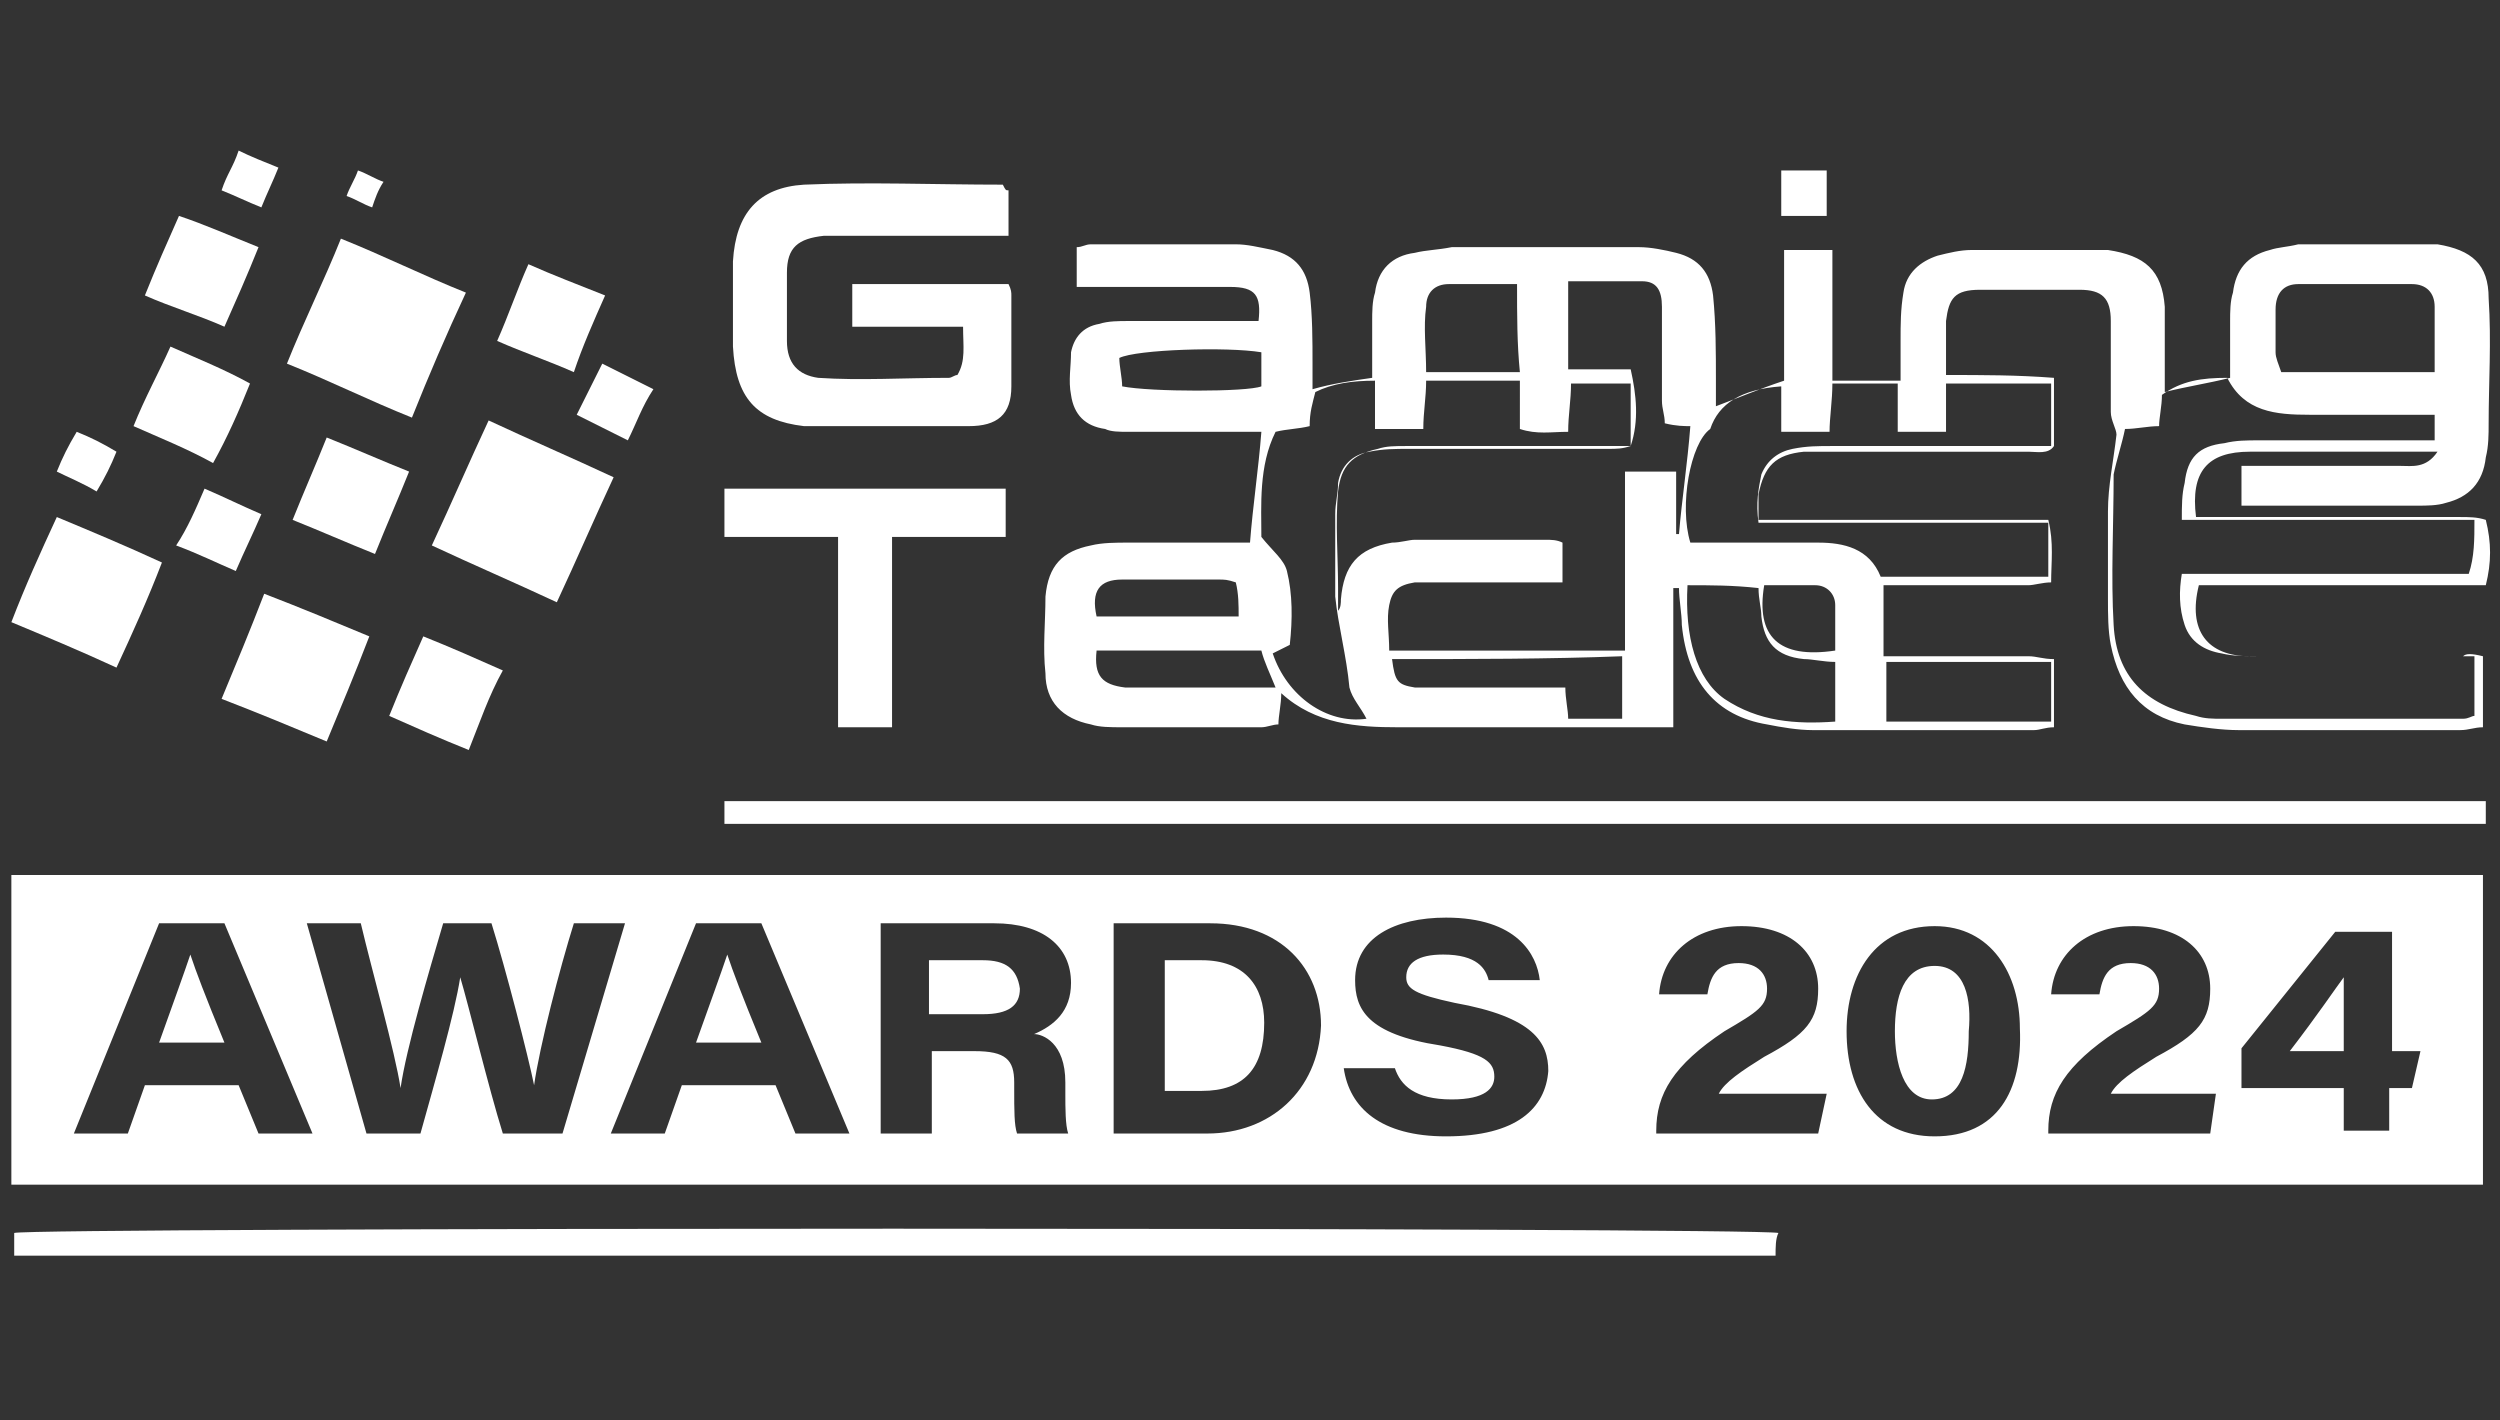 <?xml version="1.0" encoding="utf-8"?>
<!-- Generator: Adobe Illustrator 26.5.0, SVG Export Plug-In . SVG Version: 6.00 Build 0)  -->
<svg xmlns="http://www.w3.org/2000/svg" xmlns:xlink="http://www.w3.org/1999/xlink" version="1.1" id="Слой_1" x="0px" y="0px" viewBox="0 0 88 50" style="enable-background:new 0 0 88 50;" xml:space="preserve" width="88" height="50">
<rect x="0" y="0" width="88" height="50" fill="#333333" stroke="none"/>
<style type="text/css">
	.st0{fill:#FFFFFF;}
</style>
<g>
	<g>
		<g>
			<path class="st0" d="M87.4,23.1c0,0.9,0,1.6,0,2.5c-0.3,0-0.5,0.1-0.8,0.1c-2.6,0-5.2,0-7.8,0c-0.6,0-1.3-0.1-1.9-0.2     c-1.5-0.3-2.3-1.3-2.6-2.8c-0.1-0.5-0.1-1.1-0.1-1.6c0-1,0-2.1,0-3.1c0-0.9,0.2-1.8,0.3-2.7c0-0.2-0.2-0.5-0.2-0.8     c0-1.1,0-2.2,0-3.2c0-0.8-0.3-1.1-1.1-1.1c-1.2,0-2.3,0-3.5,0c-0.9,0-1.1,0.3-1.2,1.1c0,0.6,0,1.2,0,1.9c1.3,0,2.5,0,3.8,0.1     c0,0.8,0,1.6,0,2.4c-0.2,0.3-0.6,0.2-0.9,0.2c-2.3,0-4.6,0-6.9,0c-0.3,0-0.7,0-1,0c-1,0.1-1.4,0.5-1.6,1.5c0,0.3,0,0.5,0,0.9     c3.4,0,6.8,0,10.2,0c0.2,0.8,0.1,1.5,0.1,2.2c-0.3,0-0.6,0.1-0.8,0.1c-1.5,0-2.9,0-4.4,0c-0.3,0-0.5,0-0.7,0c0,0.9,0,1.6,0,2.5     c0.3,0,0.5,0,0.7,0c1.5,0,3,0,4.4,0c0.3,0,0.5,0.1,0.9,0.1c0,0.8,0,1.6,0,2.4c-0.3,0-0.5,0.1-0.7,0.1c-2.6,0-5.2,0-7.8,0     c-0.5,0-1.1-0.1-1.6-0.2c-1.8-0.3-2.8-1.5-3-3.5c0-0.4-0.1-0.9-0.1-1.3c-0.1,0-0.1,0-0.2,0c0,1.6,0,3.2,0,4.9c-0.3,0-0.6,0-0.8,0     c-3,0-5.9,0-8.9,0c-1.4,0-2.9-0.1-4.1-1.2c0,0.4-0.1,0.8-0.1,1.1c-0.2,0-0.4,0.1-0.6,0.1c-1.6,0-3.3,0-4.9,0     c-0.4,0-0.8,0-1.1-0.1c-1-0.2-1.6-0.8-1.6-1.8c-0.1-0.9,0-1.8,0-2.7c0.1-1.1,0.6-1.6,1.6-1.8c0.4-0.1,0.9-0.1,1.3-0.1     c1.4,0,2.9,0,4.3,0c0.1-1.3,0.3-2.6,0.4-3.9c-0.1,0-0.3,0-0.5,0c-1.4,0-2.8,0-4.2,0c-0.3,0-0.6,0-0.8-0.1     c-0.7-0.1-1.1-0.5-1.2-1.2c-0.1-0.5,0-1,0-1.5c0.1-0.5,0.4-0.9,1-1c0.3-0.1,0.7-0.1,1-0.1c1.3,0,2.6,0,3.9,0c0.2,0,0.5,0,0.7,0     c0.1-0.9-0.1-1.2-1-1.2c-1.1,0-2.3,0-3.4,0c-0.7,0-1.3,0-2,0c0-0.5,0-0.9,0-1.4c0.2,0,0.3-0.1,0.5-0.1c1.7,0,3.4,0,5.1,0     c0.4,0,0.8,0.1,1.3,0.2c0.8,0.2,1.2,0.7,1.3,1.5s0.1,1.7,0.1,2.5c0,0.3,0,0.6,0,0.9c0.7-0.2,1.4-0.3,2.1-0.4c0-0.7,0-1.4,0-2     c0-0.3,0-0.7,0.1-1C48.5,9.5,49,9,49.8,8.9c0.4-0.1,0.8-0.1,1.3-0.2c2.2,0,4.4,0,6.6,0c0.4,0,0.9,0.1,1.3,0.2     c0.8,0.2,1.2,0.7,1.3,1.5c0.1,1,0.1,2,0.1,3c0,0.3,0,0.6,0,0.9c0.8-0.3,1.5-0.6,2.4-0.9c0-1.4,0-3,0-4.6c0.6,0,1.1,0,1.7,0     c0,1.5,0,3,0,4.6c0.8,0,1.6,0,2.4,0c0-0.5,0-1,0-1.4c0-0.6,0-1.1,0.1-1.7c0.1-0.7,0.6-1.1,1.2-1.3c0.4-0.1,0.8-0.2,1.2-0.2     c1.4,0,2.8,0,4.2,0c0.2,0,0.4,0,0.6,0c1.3,0.2,1.9,0.7,2,2c0,0.8,0,1.5,0,2.3c0,0.2,0,0.4,0,0.7c0.8-0.2,1.5-0.3,2.3-0.5     c0-0.7,0-1.3,0-2c0-0.3,0-0.7,0.1-1c0.1-0.8,0.5-1.3,1.3-1.5c0.3-0.1,0.6-0.1,1-0.2c1.5,0,3,0,4.4,0c0.2,0,0.3,0,0.5,0     c1.2,0.2,1.8,0.7,1.8,1.9c0.1,1.5,0,3,0,4.4c0,0.4,0,0.8-0.1,1.2c-0.1,0.9-0.6,1.4-1.4,1.6c-0.3,0.1-0.7,0.1-1,0.1     c-1.9,0-3.9,0-5.8,0c-0.1,0-0.2,0-0.4,0c0-0.4,0-0.9,0-1.4c0.3,0,0.5,0,0.8,0c1.6,0,3.2,0,4.8,0c0.4,0,0.9,0.1,1.3-0.5     c-0.3,0-0.5,0-0.7,0c-1.9,0-3.8,0-5.6,0c-0.1,0-0.2,0-0.3,0c-1.5,0-2.1,0.7-1.9,2.3c0.3,0,0.5,0,0.8,0c2.8,0,5.6,0,8.5,0     c0.3,0,0.6,0,0.9,0.1c0.2,0.8,0.2,1.5,0,2.3c-3.4,0-6.8,0-10.1,0c-0.4,1.6,0.3,2.5,1.8,2.5c2.5,0,5,0,7.5,0     C86.8,23,87,23,87.4,23.1z M87.1,18.3c-3.5,0-6.8,0-10.3,0c0-0.5,0-0.9,0.1-1.3c0.1-0.9,0.5-1.3,1.4-1.4c0.4-0.1,0.8-0.1,1.2-0.1     c1.8,0,3.6,0,5.4,0c0.2,0,0.5,0,0.8,0c0-0.3,0-0.6,0-0.9c-1.5,0-3,0-4.4,0c-1.2,0-2.3-0.1-2.9-1.3c-0.9,0-1.6,0.1-2.3,0.6     c0,0.4-0.1,0.8-0.1,1.1c-0.4,0-0.8,0.1-1.2,0.1c-0.1,0.5-0.3,1.1-0.4,1.6c0,1.8-0.1,3.6,0,5.3c0.1,1.8,1.1,2.8,2.9,3.2     c0.3,0.1,0.6,0.1,0.9,0.1c2.8,0,5.7,0,8.5,0c0.2,0,0.3-0.1,0.4-0.1c0-0.7,0-1.4,0-2.1c-0.3,0-0.6,0-0.9,0c-2.2,0-4.5,0-6.7,0     c-0.4,0-0.9,0-1.3-0.1c-0.6-0.1-1.1-0.4-1.3-1c-0.2-0.6-0.2-1.2-0.1-1.8c0.9,0,1.7,0,2.5,0s1.7,0,2.5,0c0.9,0,1.7,0,2.6,0     c0.8,0,1.7,0,2.5,0C87.1,19.6,87.1,19,87.1,18.3z M47.1,21.5C47.2,21.5,47.2,21.5,47.1,21.5c0.1-0.1,0.1-0.3,0.1-0.4     c0.1-1.2,0.6-1.8,1.8-2c0.3,0,0.6-0.1,0.8-0.1c1.5,0,3.1,0,4.6,0c0.2,0,0.4,0,0.6,0.1c0,0.5,0,0.9,0,1.4c-0.3,0-0.5,0-0.7,0     c-1.3,0-2.5,0-3.8,0c-0.2,0-0.5,0-0.7,0c-0.6,0.1-0.8,0.3-0.9,0.8c-0.1,0.5,0,1,0,1.6c2.8,0,5.5,0,8.3,0c0-2.1,0-4.1,0-6.3     c0.6,0,1.1,0,1.8,0c0,0.8,0,1.5,0,2.2h0.1c0.1-1.2,0.3-2.5,0.4-3.8c-0.2,0-0.5,0-0.9-0.1c0-0.3-0.1-0.5-0.1-0.8     c0-1.1,0-2.2,0-3.3c0-0.6-0.2-0.9-0.7-0.9c-0.9,0-1.7,0-2.6,0c0,1,0,2,0,3.1c0.8,0,1.5,0,2.2,0c0.2,0.9,0.3,1.8,0,2.7     c-0.3,0-0.6,0-0.9,0c-2.3,0-4.7,0-7,0c-0.4,0-0.7,0-1,0.1c-0.9,0.2-1.3,0.6-1.4,1.5c-0.1,1.1,0,2.3,0,3.4     C47.1,21.1,47.1,21.3,47.1,21.5z M66.2,20.3c2,0,3.9,0,5.9,0c0-0.7,0-1.2,0-1.9c-3.5,0-6.8,0-10.2,0c-0.1-0.7,0-1.2,0.1-1.7     c0.2-0.5,0.6-0.8,1.1-0.9s0.9-0.1,1.4-0.1c2.3,0,4.6,0,6.9,0c0.3,0,0.5,0,0.8,0c0-0.8,0-1.4,0-2.2c-1.3,0-2.4,0-3.7,0     c0,0.6,0,1.2,0,1.7c-0.6,0-1.1,0-1.7,0c0-0.6,0-1.2,0-1.7c-0.8,0-1.6,0-2.3,0c0,0.6-0.1,1.2-0.1,1.7c-0.6,0-1.1,0-1.7,0     c0-0.6,0-1.1,0-1.6c-1.4,0.1-2.2,0.6-2.5,1.5c-0.7,0.5-1.1,2.7-0.7,4c0.2,0,0.5,0,0.8,0c1.2,0,2.4,0,3.7,0     C64.9,19.1,65.8,19.3,66.2,20.3z M53.5,13.4c-1.2,0-2.2,0-3.3,0c0,0.6-0.1,1.1-0.1,1.7c-0.6,0-1.1,0-1.7,0c0-0.6,0-1.1,0-1.7     c-0.8,0-1.5,0.1-2.1,0.4c-0.1,0.4-0.2,0.7-0.2,1.2c-0.4,0.1-0.8,0.1-1.2,0.2c-0.6,1.2-0.5,2.6-0.5,3.7c0.4,0.5,0.8,0.8,0.9,1.2     c0.2,0.8,0.2,1.7,0.1,2.6c-0.2,0.1-0.4,0.2-0.6,0.3c0.5,1.5,1.9,2.5,3.3,2.3c-0.2-0.4-0.5-0.7-0.6-1.1C47.4,23.1,47.1,22,47,21     c0-0.1,0-0.1,0-0.2c0-0.9,0-1.8,0-2.7c0-0.4,0.1-0.7,0.1-1.1c0.1-0.6,0.5-1,1.1-1.1c0.5-0.1,0.9-0.1,1.4-0.1c2.3,0,4.7,0,7,0     c0.3,0,0.5,0,0.8-0.1c0-0.8,0-1.5,0-2.2c-0.7,0-1.4,0-2.1,0c0,0.6-0.1,1.1-0.1,1.7c-0.6,0-1.1,0.1-1.7-0.1     C53.5,14.4,53.5,13.9,53.5,13.4z M80.3,13.1c1.9,0,3.6,0,5.4,0c0-0.8,0-1.6,0-2.3c0-0.5-0.3-0.8-0.8-0.8c-1.3,0-2.7,0-4,0     c-0.5,0-0.8,0.3-0.8,0.9c0,0.5,0,1,0,1.5C80.1,12.6,80.2,12.8,80.3,13.1z M59.4,20.6c-0.1,1.8,0.3,3.3,1.3,4     c1.2,0.8,2.5,0.9,3.9,0.8c0-0.8,0-1.4,0-2.1c-0.4,0-0.8-0.1-1.1-0.1c-1-0.1-1.4-0.6-1.5-1.5c0-0.3-0.1-0.6-0.1-1     C61,20.6,60.2,20.6,59.4,20.6z M72.2,23.3c-2,0-3.9,0-5.8,0c0,0.7,0,1.4,0,2.1c1.9,0,3.8,0,5.8,0C72.2,24.7,72.2,24,72.2,23.3z      M49,23.2c0.1,0.8,0.2,0.9,0.8,1c0.2,0,0.5,0,0.7,0c1.3,0,2.5,0,3.8,0c0.3,0,0.5,0,0.8,0c0,0.4,0.1,0.8,0.1,1.1     c0.7,0,1.3,0,1.9,0c0-0.8,0-1.5,0-2.2C54.5,23.2,51.8,23.2,49,23.2z M53.4,10c-0.8,0-1.6,0-2.4,0c-0.5,0-0.8,0.3-0.8,0.8     c-0.1,0.7,0,1.5,0,2.3c1.1,0,2.2,0,3.3,0C53.4,12.1,53.4,11.1,53.4,10z M38.6,22.9c-0.1,0.9,0.2,1.2,1,1.3c0.1,0,0.3,0,0.4,0     c1.5,0,2.9,0,4.4,0c0.2,0,0.3,0,0.5,0c-0.2-0.5-0.4-0.9-0.5-1.3C42.4,22.9,40.5,22.9,38.6,22.9z M39.5,13.6c1,0.2,4.4,0.2,4.9,0     c0-0.4,0-0.8,0-1.2c-1.2-0.2-4.4-0.1-5,0.2C39.4,12.9,39.5,13.3,39.5,13.6z M43.5,20.5c-0.3-0.1-0.4-0.1-0.6-0.1     c-1.1,0-2.3,0-3.4,0c-0.8,0-1.1,0.4-0.9,1.3c1.6,0,3.3,0,5,0C43.6,21.3,43.6,20.9,43.5,20.5z M64.6,22.9c0-0.5,0-1.1,0-1.6     c0-0.4-0.3-0.7-0.7-0.7c-0.6,0-1.2,0-1.8,0C61.8,22.4,62.6,23.2,64.6,22.9z"/>
			<path class="st0" d="M62.5,44.2c-20.7,0-41.3,0-62,0c0-0.3,0-0.5,0-0.8c0.5-0.2,61.3-0.2,62.1,0C62.5,43.6,62.5,43.9,62.5,44.2z"/>
			<path class="st0" d="M87.5,28.2c0,0.3,0,0.5,0,0.8c-20.7,0-41.3,0-62,0c0-0.2,0-0.5,0-0.8C46.1,28.2,66.7,28.2,87.5,28.2z"/>
			<path class="st0" d="M35.5,6.7c0,0.5,0,1,0,1.6c-0.3,0-0.5,0-0.8,0c-1.7,0-3.4,0-5.1,0c-0.2,0-0.4,0-0.6,0     c-0.9,0.1-1.3,0.4-1.3,1.3c0,0.8,0,1.6,0,2.4c0,0.8,0.4,1.2,1.1,1.3c1.5,0.1,3,0,4.6,0c0.1,0,0.2-0.1,0.3-0.1     c0.3-0.5,0.2-1,0.2-1.7c-1.3,0-2.6,0-3.9,0c0-0.5,0-1,0-1.5c1.9,0,3.7,0,5.5,0c0.1,0.2,0.1,0.3,0.1,0.4c0,1.1,0,2.2,0,3.2     S35.1,15,34.1,15c-1.8,0-3.6,0-5.4,0c-0.1,0-0.3,0-0.4,0c-1.7-0.2-2.4-1-2.5-2.8c0-1,0-2,0-3c0.1-1.7,0.9-2.6,2.5-2.7     c2.3-0.1,4.6,0,7,0C35.4,6.7,35.4,6.7,35.5,6.7z"/>
			<path class="st0" d="M25.5,17.2c3.3,0,6.6,0,9.9,0c0,0.6,0,1.1,0,1.7c-1.3,0-2.6,0-4,0c0,2.2,0,4.4,0,6.7c-0.7,0-1.2,0-1.9,0     c0-2.2,0-4.4,0-6.7c-1.4,0-2.7,0-4,0C25.5,18.3,25.5,17.8,25.5,17.2z"/>
			<path class="st0" d="M16.4,10.3c-0.7,1.5-1.3,2.9-1.9,4.4c-1.5-0.6-2.9-1.3-4.4-1.9c0.6-1.5,1.3-2.9,1.9-4.4     C13.5,9,14.9,9.7,16.4,10.3z"/>
			<path class="st0" d="M17.2,14.8c1.5,0.7,2.9,1.3,4.4,2c-0.7,1.5-1.3,2.9-2,4.4c-1.5-0.7-2.9-1.3-4.4-2     C15.9,17.7,16.5,16.3,17.2,14.8z"/>
			<path class="st0" d="M9.3,20.9c1.3,0.5,2.5,1,3.7,1.5c-0.5,1.3-1,2.5-1.5,3.7c-1.2-0.5-2.4-1-3.7-1.5C8.3,23.4,8.8,22.2,9.3,20.9     z"/>
			<path class="st0" d="M0.4,21.9c0.5-1.3,1-2.4,1.6-3.7c1.2,0.5,2.4,1,3.7,1.6c-0.5,1.3-1,2.4-1.6,3.7C2.8,22.9,1.6,22.4,0.4,21.9z     "/>
			<path class="st0" d="M4.7,15c0.4-1,0.9-1.9,1.3-2.8c0.9,0.4,1.9,0.8,2.8,1.3c-0.4,1-0.8,1.9-1.3,2.8C6.6,15.8,5.6,15.4,4.7,15z"/>
			<path class="st0" d="M10.3,18.3c0.4-1,0.8-1.9,1.2-2.9c1,0.4,1.9,0.8,2.9,1.2c-0.4,1-0.8,1.9-1.2,2.9     C12.2,19.1,11.3,18.7,10.3,18.3z"/>
			<path class="st0" d="M9.1,8.7c-0.4,1-0.8,1.9-1.2,2.8C7,11.1,6,10.8,5.1,10.4c0.4-1,0.8-1.9,1.2-2.8C7.2,7.9,8.1,8.3,9.1,8.7z"/>
			<path class="st0" d="M16.5,26.4c-1-0.4-1.9-0.8-2.8-1.2c0.4-1,0.8-1.9,1.2-2.8c1,0.4,1.9,0.8,2.8,1.2     C17.2,24.5,16.9,25.4,16.5,26.4z"/>
			<path class="st0" d="M20.2,13.1c-0.9-0.4-1.8-0.7-2.7-1.1c0.4-0.9,0.7-1.8,1.1-2.7c0.9,0.4,1.7,0.7,2.7,1.1     C20.9,11.3,20.5,12.2,20.2,13.1z"/>
			<path class="st0" d="M7.2,17.2c0.7,0.3,1.3,0.6,2,0.9c-0.3,0.7-0.6,1.3-0.9,2c-0.7-0.3-1.3-0.6-2.1-0.9     C6.6,18.6,6.9,17.9,7.2,17.2z"/>
			<path class="st0" d="M22.1,15.5c-0.6-0.3-1.2-0.6-1.8-0.9c0.3-0.6,0.6-1.2,0.9-1.8c0.6,0.3,1.2,0.6,1.8,0.9     C22.6,14.3,22.4,14.9,22.1,15.5z"/>
			<path class="st0" d="M62.7,7.6c0-0.5,0-1,0-1.6c0.6,0,1.1,0,1.6,0c0,0.5,0,1,0,1.6C63.9,7.6,63.4,7.6,62.7,7.6z"/>
			<path class="st0" d="M2.7,15.2c0.5,0.2,0.9,0.4,1.4,0.7c-0.2,0.5-0.4,0.9-0.7,1.4c-0.5-0.3-1-0.5-1.4-0.7     C2.2,16.1,2.4,15.7,2.7,15.2z"/>
			<path class="st0" d="M7.8,6.7C7.9,6.4,8,6.2,8.1,6s0.2-0.4,0.3-0.7c0.4,0.2,0.9,0.4,1.4,0.6C9.6,6.4,9.4,6.8,9.2,7.3     C8.7,7.1,8.3,6.9,7.8,6.7z"/>
			<path class="st0" d="M13.5,6.4c-0.2,0.3-0.3,0.6-0.4,0.9c-0.3-0.1-0.6-0.3-0.9-0.4c0.1-0.3,0.3-0.6,0.4-0.9     C12.9,6.1,13.2,6.3,13.5,6.4z"/>
		</g>
		<g>
			<path class="st0" d="M34.6,33.8h-1.9v1.9h1.9c0.9,0,1.3-0.3,1.3-0.9C35.8,34.1,35.4,33.8,34.6,33.8z"/>
			<path class="st0" d="M68.1,34c-1.1,0-1.4,1.1-1.4,2.3c0,1.1,0.3,2.4,1.3,2.4c1.1,0,1.3-1.2,1.3-2.4C69.4,35.2,69.2,34,68.1,34z"/>
			<path class="st0" d="M42.3,33.8H41v4.6h1.3c1.5,0,2.2-0.8,2.2-2.4C44.5,34.7,43.8,33.8,42.3,33.8z"/>
			<path class="st0" d="M25.6,33.6c-0.2,0.6-0.6,1.7-1.1,3.1h2.3C26.1,35,25.8,34.2,25.6,33.6L25.6,33.6z"/>
			<path class="st0" d="M0.4,30.8c0,3.6,0,7.2,0,10.9c29.1,0,58,0,87,0c0-3.7,0-7.3,0-10.9C58.4,30.8,29.4,30.8,0.4,30.8z M9.1,39.9     l-0.7-1.7H5.1l-0.6,1.7H2.6l3-7.4h2.3l3.1,7.4H9.1z M17.7,39.9c-0.5-1.6-1.2-4.5-1.5-5.5h0c-0.2,1.3-0.9,3.7-1.4,5.5h-1.9     l-2.1-7.4h1.9c0.4,1.7,1.2,4.5,1.4,5.8h0c0.2-1.4,1-4.1,1.5-5.8h1.7c0.5,1.6,1.3,4.7,1.5,5.7h0c0.2-1.4,0.9-4.1,1.4-5.7h1.8     l-2.2,7.4H17.7z M28,39.9l-0.7-1.7H24l-0.6,1.7h-1.9l3-7.4h2.3l3.1,7.4H28z M37.5,38.1v0.4c0,0.5,0,1.1,0.1,1.4h-1.8     c-0.1-0.3-0.1-0.8-0.1-1.6v-0.2c0-0.8-0.3-1.1-1.4-1.1h-1.5v2.9h-1.8v-7.4h4c1.7,0,2.7,0.8,2.7,2.1c0,1-0.6,1.5-1.3,1.8     C36.7,36.4,37.5,36.7,37.5,38.1z M42.5,39.9h-3.3v-7.4h3.4c2.5,0,3.9,1.6,3.9,3.6C46.4,38.4,44.7,39.9,42.5,39.9z M50.9,40     c-2.3,0-3.4-1-3.6-2.4h1.8c0.2,0.6,0.7,1.1,2,1.1c1.2,0,1.5-0.4,1.5-0.8c0-0.5-0.3-0.8-1.9-1.1c-2.6-0.4-3-1.3-3-2.3     c0-1.5,1.4-2.2,3.2-2.2c2.5,0,3.2,1.3,3.3,2.2h-1.8c-0.1-0.4-0.4-0.9-1.6-0.9c-0.9,0-1.3,0.3-1.3,0.8c0,0.4,0.3,0.6,1.7,0.9     c2.8,0.5,3.3,1.4,3.3,2.4C54.4,39,53.4,40,50.9,40z M64,39.9h-5.7v-0.1c0-1.3,0.6-2.3,2.4-3.5c1.2-0.7,1.5-0.9,1.5-1.5     c0-0.5-0.3-0.9-1-0.9c-0.8,0-1,0.5-1.1,1.1h-1.7c0.1-1.4,1.2-2.4,2.9-2.4c1.7,0,2.7,0.9,2.7,2.2c0,1.1-0.4,1.6-1.9,2.4     c-0.8,0.5-1.4,0.9-1.6,1.3h3.8L64,39.9z M68.1,40C66,40,65,38.4,65,36.3c0-2,1-3.7,3.1-3.7c2,0,3,1.7,3,3.6     C71.2,38.4,70.3,40,68.1,40z M77.8,39.9h-5.7v-0.1c0-1.3,0.6-2.3,2.4-3.5c1.2-0.7,1.5-0.9,1.5-1.5c0-0.5-0.3-0.9-1-0.9     c-0.8,0-1,0.5-1.1,1.1h-1.7c0.1-1.4,1.2-2.4,2.9-2.4c1.7,0,2.7,0.9,2.7,2.2c0,1.1-0.4,1.6-1.9,2.4c-0.8,0.5-1.4,0.9-1.6,1.3H78     L77.8,39.9z M84.9,38.3h-0.8v1.5h-1.6v-1.5h-3.6v-1.4l3.3-4.1h2V37h1L84.9,38.3z"/>
			<path class="st0" d="M82.5,37v-1.1c0-0.4,0-1.2,0-1.5c-0.3,0.4-0.9,1.3-1.9,2.6H82.5z"/>
			<path class="st0" d="M6.7,33.6c-0.2,0.6-0.6,1.7-1.1,3.1h2.3C7.2,35,6.9,34.2,6.7,33.6L6.7,33.6z"/>
		</g>
	</g>
</g>
</svg>
